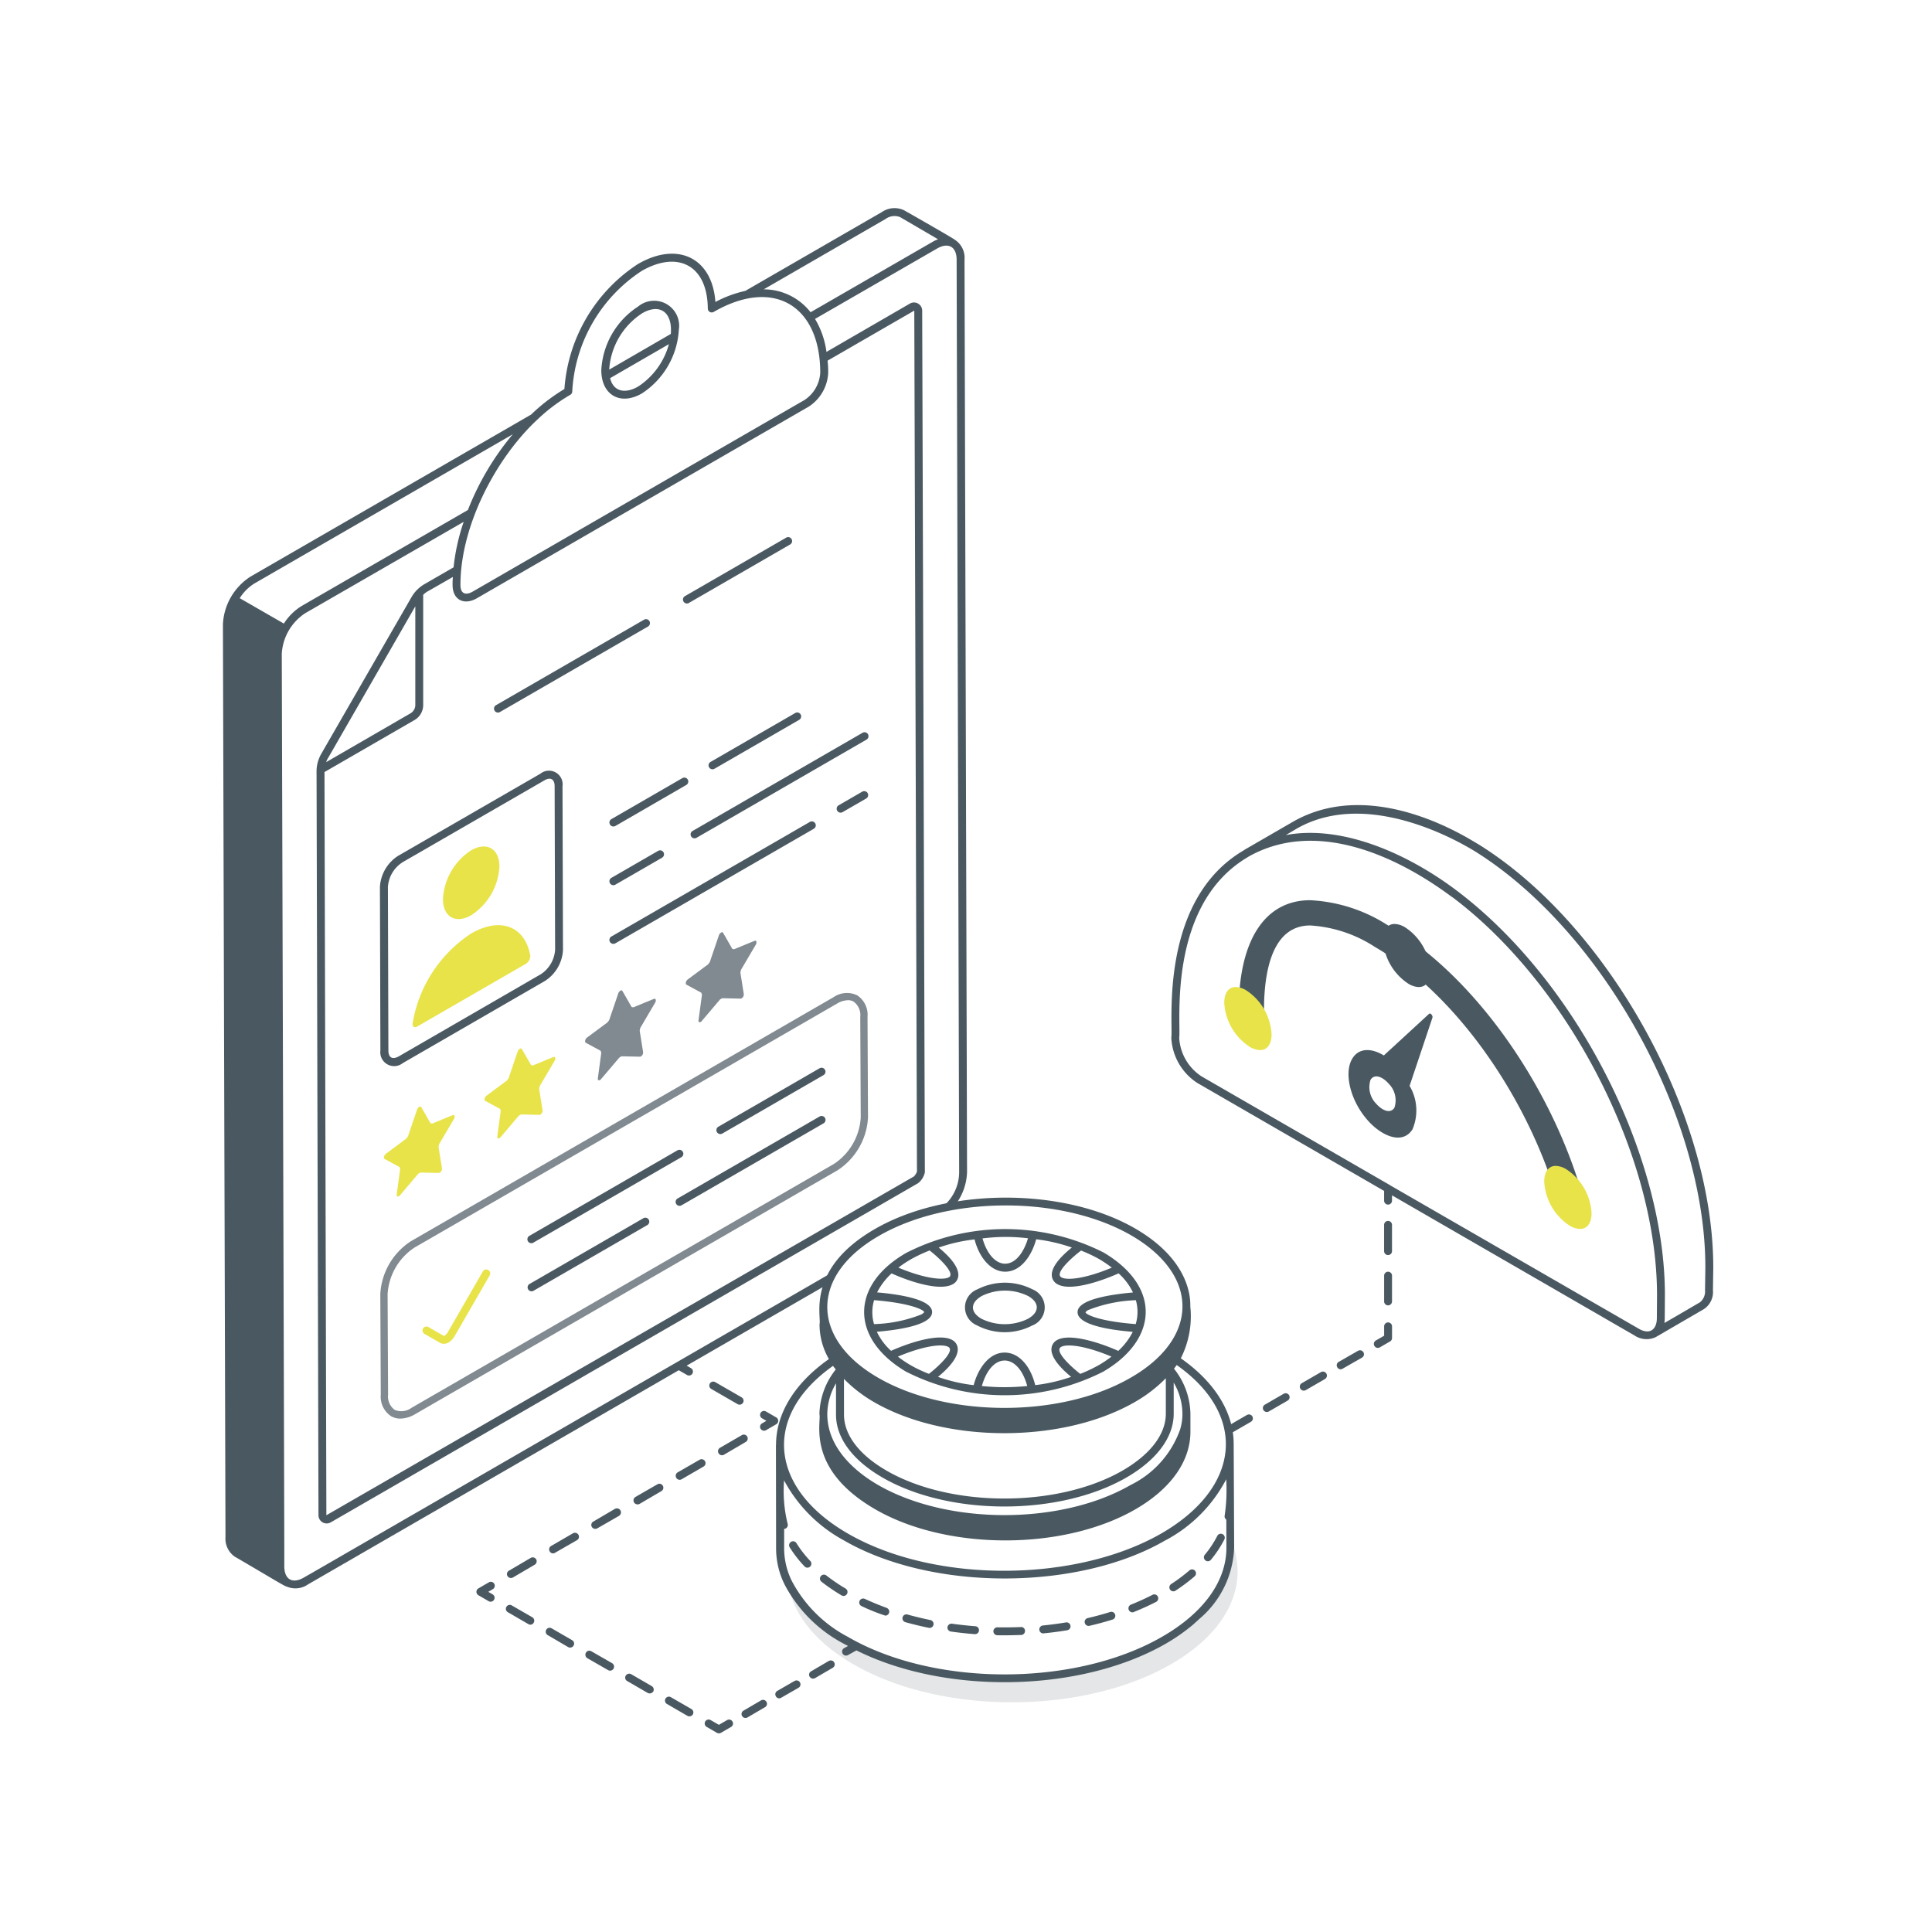 <?xml version="1.0" encoding="UTF-8"?>
<svg xmlns="http://www.w3.org/2000/svg" xmlns:xlink="http://www.w3.org/1999/xlink" width="130" height="130" viewBox="0 0 130 130">
  <defs>
    <clipPath id="clip-path">
      <rect id="Rectangle_3494" data-name="Rectangle 3494" width="130" height="130" transform="translate(-3358 3500)" fill="#fff" stroke="#707070" stroke-width="1"></rect>
    </clipPath>
    <clipPath id="clip-path-2">
      <rect id="Rectangle_341" data-name="Rectangle 341" width="100.284" height="102.634" fill="none"></rect>
    </clipPath>
    <clipPath id="clip-path-4">
      <rect id="Rectangle_336" data-name="Rectangle 336" width="4.759" height="6.052" fill="none"></rect>
    </clipPath>
    <clipPath id="clip-path-5">
      <rect id="Rectangle_337" data-name="Rectangle 337" width="4.759" height="6.053" fill="none"></rect>
    </clipPath>
    <clipPath id="clip-path-6">
      <rect id="Rectangle_338" data-name="Rectangle 338" width="32.818" height="28.644" fill="none"></rect>
    </clipPath>
    <clipPath id="clip-path-7">
      <rect id="Rectangle_339" data-name="Rectangle 339" width="30.236" height="11.043" fill="none"></rect>
    </clipPath>
  </defs>
  <g id="Groupe_de_masques_70" data-name="Groupe de masques 70" transform="translate(3358 -3500)" clip-path="url(#clip-path)">
    <g id="Groupe_6902" data-name="Groupe 6902" transform="translate(-3343 3514)">
      <g id="Groupe_6901" data-name="Groupe 6901" clip-path="url(#clip-path-2)">
        <g id="Groupe_6900" data-name="Groupe 6900">
          <g id="Groupe_6899" data-name="Groupe 6899" clip-path="url(#clip-path-2)">
            <path id="Tracé_7367" data-name="Tracé 7367" d="M161.777,116.459a.851.851,0,0,1-.821-.632c-1.913-7.195-6.762-14.23-12.066-17.506-.146-.089-.29-.177-.436-.261a8.943,8.943,0,0,0-4.355-1.444c-2.554,0-3.1,3.081-3.107,5.667l-.006.836a.849.849,0,0,1-.85.843h-.006a.849.849,0,0,1-.844-.856l.006-.832c.014-4.675,1.765-7.358,4.807-7.358a10.59,10.59,0,0,1,5.2,1.67c.158.091.316.186.478.286,5.649,3.49,10.8,10.93,12.818,18.516a.852.852,0,0,1-.823,1.069" transform="translate(-70.941 -48.343)" fill="#4a5961"></path>
            <path id="Tracé_7368" data-name="Tracé 7368" d="M139.722,111.066c.481,0,.77-.4.772-1.059a3.775,3.775,0,0,0-1.711-2.965,1.447,1.447,0,0,0-.7-.219c-.483,0-.772.395-.774,1.057a3.78,3.78,0,0,0,1.714,2.966,1.449,1.449,0,0,0,.7.22" transform="translate(-69.932 -54.407)" fill="#e8e349"></path>
            <path id="Tracé_7369" data-name="Tracé 7369" d="M161.5,102.417c.481,0,.77-.4.772-1.059a3.775,3.775,0,0,0-1.711-2.965,1.447,1.447,0,0,0-.7-.219c-.483,0-.772.4-.774,1.057A3.78,3.78,0,0,0,160.8,102.2a1.449,1.449,0,0,0,.7.22" transform="translate(-81.025 -50.002)" fill="#4a5961"></path>
            <path id="Tracé_7370" data-name="Tracé 7370" d="M183.6,135.59c.481,0,.77-.4.772-1.059a3.775,3.775,0,0,0-1.711-2.965,1.447,1.447,0,0,0-.7-.219c-.483,0-.772.4-.774,1.057a3.78,3.78,0,0,0,1.714,2.966,1.449,1.449,0,0,0,.7.22" transform="translate(-92.28 -66.897)" fill="#e8e349"></path>
            <path id="Tracé_7371" data-name="Tracé 7371" d="M159.237,147.858a.266.266,0,0,0,.531,0v-1.764a.266.266,0,0,0-.531,0Z" transform="translate(-81.102 -74.273)" fill="#4a5961"></path>
            <path id="Tracé_7372" data-name="Tracé 7372" d="M159.5,141.192a.263.263,0,0,0,.266-.266v-1.764a.266.266,0,1,0-.532,0v1.764a.263.263,0,0,0,.266.266" transform="translate(-81.101 -70.742)" fill="#4a5961"></path>
            <path id="Tracé_7373" data-name="Tracé 7373" d="M157.867,154.376a.265.265,0,0,0,.363.1l.69-.4a.265.265,0,0,0,.133-.23v-.8a.266.266,0,0,0-.531,0v.644l-.557.322a.265.265,0,0,0-.1.363" transform="translate(-80.386 -77.814)" fill="#4a5961"></path>
            <path id="Tracé_7374" data-name="Tracé 7374" d="M144.032,162.533l-1.286.744a.263.263,0,0,0-.1.362.27.27,0,0,0,.362.1l1.286-.744a.265.265,0,0,0-.266-.457" transform="translate(-72.635 -82.762)" fill="#4a5961"></path>
            <path id="Tracé_7375" data-name="Tracé 7375" d="M138.964,165.457l-1.286.744a.263.263,0,0,0-.1.362.25.25,0,0,0,.362.1l1.286-.744a.264.264,0,0,0-.266-.457" transform="translate(-70.054 -84.251)" fill="#4a5961"></path>
            <path id="Tracé_7376" data-name="Tracé 7376" d="M149.1,159.59l-1.286.744a.269.269,0,0,0,.266.468l1.286-.744a.269.269,0,0,0-.266-.468" transform="translate(-75.217 -81.264)" fill="#4a5961"></path>
            <path id="Tracé_7377" data-name="Tracé 7377" d="M154.18,156.663l-1.3.744a.262.262,0,0,0-.1.362.253.253,0,0,0,.361.1l1.3-.744a.26.26,0,0,0,.1-.361.264.264,0,0,0-.361-.1" transform="translate(-77.799 -79.772)" fill="#4a5961"></path>
            <path id="Tracé_7378" data-name="Tracé 7378" d="M131.835,100.583l12.541,7.249h0v.638a.266.266,0,1,0,.531,0v-.341l16.314,9.427a1.461,1.461,0,0,0,1.424.117l3.252-1.892a1.379,1.379,0,0,0,.605-1.275l.022-1.488c.021-10.32-7.079-23.117-15.826-28.526-.213-.077-6.917-4.7-12.478-1.488l-3.253,1.881c-.01,0-.01.011-.021.021-5.761,3.359-4.751,11.766-4.889,12.616a3.839,3.839,0,0,0,1.775,3.061m6.653-17.122c5.1-2.935,11.825,1.437,11.935,1.477,8.609,5.325,15.592,17.92,15.571,28.07l-.022,1.5a.941.941,0,0,1-.34.818l-2.391,1.392c.01-.106.021-.212.021-.318v-.011l.011-1.488c.033-9.43-5.98-21.339-14.2-27.421-3.138-2.322-7.5-4.305-11.309-3.592Zm-3.252,1.892c.011-.011.021-.011.032-.021,4.376-2.462,9.68-.258,13.689,2.731h.011c7.781,5.836,13.8,17.414,13.774,26.837l-.011,1.488c0,.795-.507,1.148-1.243.7l-16.655-9.608-.085-.053-12.648-7.3a3.321,3.321,0,0,1-1.509-2.593c.141-.875-.855-8.967,4.645-12.18" transform="translate(-66.242 -41.697)" fill="#4a5961"></path>
            <path id="Tracé_7379" data-name="Tracé 7379" d="M158.661,118.233a3.235,3.235,0,0,0-.2-2.912l1.541-4.6c.027-.124-.121-.323-.223-.255l-3.05,2.806c-.022-.01-.053-.032-.075-.042-.829-.478-1.626-.436-2.041.244-.584.946-.159,2.774.967,4.092.9,1.07,2.376,1.792,3.082.67m-2.827-3.327c.285-.445.848-.166,1.222.266a1.578,1.578,0,0,1,.383,1.615c-.289.452-.863.149-1.222-.266a1.58,1.58,0,0,1-.383-1.615" transform="translate(-78.613 -56.254)" fill="#4a5961"></path>
            <path id="Tracé_7380" data-name="Tracé 7380" d="M32.064,87.811c1.053-.607,1.906-.121,1.91,1.088a4.174,4.174,0,0,1-1.9,3.277c-1.045.6-1.9.117-1.9-1.084a4.174,4.174,0,0,1,1.89-3.282" transform="translate(-15.368 -44.591)" fill="#e8e349"></path>
            <path id="Tracé_7381" data-name="Tracé 7381" d="M29.962,98.892c1.971-1.138,3.61-.469,3.967,1.481a.626.626,0,0,1-.3.567l-7.315,4.223c-.179.1-.329,0-.3-.222a8.974,8.974,0,0,1,3.946-6.049" transform="translate(-13.249 -50.084)" fill="#e8e349"></path>
            <path id="Tracé_7382" data-name="Tracé 7382" d="M24.452,123.232a.344.344,0,0,0-.139.178l-.613,1.8-.113.155-1.373,1.023c-.131.1-.173.3-.086.35l1,.542.044.135-.231,1.714c-.02.122.056.169.145.118a.273.273,0,0,0,.073-.064l1.233-1.452.139-.08,1.237.026a.134.134,0,0,0,.074-.021.308.308,0,0,0,.144-.285l-.231-1.449.043-.185,1-1.7c.087-.15.034-.3-.088-.249l-1.383.568-.113-.025-.622-1.082c-.03-.048-.085-.049-.139-.017" transform="translate(-11.247 -62.753)" fill="#e8e349"></path>
            <path id="Tracé_7383" data-name="Tracé 7383" d="M38.247,115.268a.344.344,0,0,0-.139.178l-.613,1.8-.113.155-1.373,1.023c-.131.1-.173.3-.086.35l1,.542.044.134-.231,1.714c-.02.122.056.169.145.118a.273.273,0,0,0,.073-.064l1.233-1.452.139-.08,1.238.026a.134.134,0,0,0,.073-.021.308.308,0,0,0,.144-.285l-.231-1.449.043-.185,1-1.7c.087-.15.034-.3-.088-.249l-1.383.568-.113-.025-.622-1.082c-.03-.048-.085-.049-.139-.017" transform="translate(-18.273 -58.697)" fill="#e8e349"></path>
            <g id="Groupe_6889" data-name="Groupe 6889" transform="translate(24.373 52.642)" opacity="0.7">
              <g id="Groupe_6888" data-name="Groupe 6888">
                <g id="Groupe_6887" data-name="Groupe 6887" clip-path="url(#clip-path-4)">
                  <path id="Tracé_7384" data-name="Tracé 7384" d="M52.042,107.3a.344.344,0,0,0-.139.178l-.613,1.8-.113.155L49.8,110.454c-.131.1-.173.3-.086.35l1,.542.044.134-.231,1.714c-.02.122.056.169.145.118a.273.273,0,0,0,.073-.064l1.233-1.452.139-.08,1.238.026a.134.134,0,0,0,.073-.021.308.308,0,0,0,.144-.285l-.231-1.448.043-.185,1-1.7c.087-.15.034-.3-.088-.249l-1.383.568L52.8,108.4l-.622-1.082c-.03-.048-.085-.049-.139-.017" transform="translate(-49.672 -107.282)" fill="#4a5961"></path>
                </g>
              </g>
            </g>
            <g id="Groupe_6892" data-name="Groupe 6892" transform="translate(31.142 48.733)" opacity="0.7">
              <g id="Groupe_6891" data-name="Groupe 6891">
                <g id="Groupe_6890" data-name="Groupe 6890" clip-path="url(#clip-path-5)">
                  <path id="Tracé_7385" data-name="Tracé 7385" d="M65.837,99.339a.344.344,0,0,0-.139.178l-.613,1.8-.113.155L63.6,102.49c-.131.1-.173.3-.086.35l1,.542.044.134-.231,1.714c-.02.122.056.169.145.118a.281.281,0,0,0,.073-.064l1.233-1.452.139-.08,1.238.026a.131.131,0,0,0,.073-.021.308.308,0,0,0,.144-.285l-.23-1.448.043-.185,1-1.7c.087-.15.034-.3-.088-.249l-1.383.568-.113-.025-.622-1.082c-.03-.048-.084-.049-.139-.017" transform="translate(-63.466 -99.317)" fill="#4a5961"></path>
                </g>
              </g>
            </g>
            <g id="Groupe_6895" data-name="Groupe 6895" transform="translate(10.59 52.811)" opacity="0.7">
              <g id="Groupe_6894" data-name="Groupe 6894">
                <g id="Groupe_6893" data-name="Groupe 6893" clip-path="url(#clip-path-6)">
                  <path id="Tracé_7386" data-name="Tracé 7386" d="M22.932,136.272a1.24,1.24,0,0,1-.629-.163,1.574,1.574,0,0,1-.69-1.447l-.032-6.773a4.529,4.529,0,0,1,2.055-3.551l28.426-16.412a1.591,1.591,0,0,1,1.613-.133,1.575,1.575,0,0,1,.69,1.449l.032,6.773a4.518,4.518,0,0,1-2.047,3.546L23.926,135.972a2.019,2.019,0,0,1-.995.3m30.114-28.153a1.509,1.509,0,0,0-.738.231L23.882,124.762a4.047,4.047,0,0,0-1.81,3.124l.032,6.773a1.117,1.117,0,0,0,.444,1.024,1.145,1.145,0,0,0,1.134-.137l28.426-16.412a4.036,4.036,0,0,0,1.8-3.119l-.032-6.773a1.118,1.118,0,0,0-.445-1.026.764.764,0,0,0-.385-.1" transform="translate(-21.581 -107.628)" fill="#4a5961"></path>
                </g>
              </g>
            </g>
            <path id="Tracé_7387" data-name="Tracé 7387" d="M28.813,150.543a.528.528,0,0,1-.231-.053l-1.063-.608a.266.266,0,1,1,.265-.461l1.046.6a.751.751,0,0,0,.25-.258l2.364-4.1a.266.266,0,0,1,.46.266l-2.366,4.1a1.172,1.172,0,0,1-.4.42.65.65,0,0,1-.324.093" transform="translate(-13.948 -74.122)" fill="#e8e349"></path>
            <path id="Tracé_7388" data-name="Tracé 7388" d="M68.985,162.356a.265.265,0,0,0-.1-.363l-1.761-1.016a.266.266,0,1,0-.266.46l1.762,1.016a.265.265,0,0,0,.363-.1" transform="translate(-33.986 -81.97)" fill="#4a5961"></path>
            <path id="Tracé_7389" data-name="Tracé 7389" d="M73.7,166.143a.266.266,0,0,0,.363.1l.689-.4a.266.266,0,0,0,0-.46l-.691-.4a.265.265,0,1,0-.265.46l.293.17-.292.17a.266.266,0,0,0-.1.363" transform="translate(-37.52 -84.008)" fill="#4a5961"></path>
            <path id="Tracé_7390" data-name="Tracé 7390" d="M46.339,181.7l-1.467.85a.262.262,0,0,0-.1.361.253.253,0,0,0,.361.1l1.477-.85a.262.262,0,0,0,.1-.361.274.274,0,0,0-.372-.1" transform="translate(-22.787 -92.527)" fill="#4a5961"></path>
            <path id="Tracé_7391" data-name="Tracé 7391" d="M52.123,178.326l-1.467.861a.262.262,0,0,0-.1.362.275.275,0,0,0,.361.1l1.477-.85a.272.272,0,0,0-.276-.468" transform="translate(-25.733 -90.806)" fill="#4a5961"></path>
            <path id="Tracé_7392" data-name="Tracé 7392" d="M40.556,185.062l-1.467.861a.262.262,0,0,0-.1.362.273.273,0,0,0,.361.1l1.467-.861a.272.272,0,0,0,.106-.361.277.277,0,0,0-.372-.1" transform="translate(-19.842 -94.236)" fill="#4a5961"></path>
            <path id="Tracé_7393" data-name="Tracé 7393" d="M64.064,171.707a.264.264,0,0,0-.361-.1l-1.477.85a.271.271,0,0,0-.1.361.262.262,0,0,0,.372.1l1.467-.85a.262.262,0,0,0,.1-.361" transform="translate(-31.626 -87.386)" fill="#4a5961"></path>
            <path id="Tracé_7394" data-name="Tracé 7394" d="M57.917,174.968l-1.477.85a.275.275,0,0,0-.1.372.285.285,0,0,0,.372.1l1.467-.861a.262.262,0,0,0,.1-.361.265.265,0,0,0-.362-.1" transform="translate(-28.678 -89.095)" fill="#4a5961"></path>
            <path id="Tracé_7395" data-name="Tracé 7395" d="M68.291,169.55l1.467-.861a.264.264,0,0,0-.265-.457l-1.467.85a.269.269,0,1,0,.266.468" transform="translate(-34.577 -85.665)" fill="#4a5961"></path>
            <path id="Tracé_7396" data-name="Tracé 7396" d="M35.561,189.064l.292-.171a.266.266,0,1,0-.267-.459l-.689.4a.266.266,0,0,0,0,.46l.69.4a.266.266,0,0,0,.266-.461Z" transform="translate(-17.707 -95.954)" fill="#4a5961"></path>
            <path id="Tracé_7397" data-name="Tracé 7397" d="M39.2,191.582a.264.264,0,1,0-.266.457l1.382.8a.252.252,0,0,0,.362-.1.262.262,0,0,0-.1-.361Z" transform="translate(-19.764 -97.557)" fill="#4a5961"></path>
            <path id="Tracé_7398" data-name="Tracé 7398" d="M61.016,204.166a.264.264,0,0,0-.265.457l1.381.8a.27.27,0,0,0,.362-.1.262.262,0,0,0-.1-.361Z" transform="translate(-30.874 -103.966)" fill="#4a5961"></path>
            <path id="Tracé_7399" data-name="Tracé 7399" d="M44.662,194.723a.264.264,0,1,0-.266.457l1.382.808a.269.269,0,0,0,.362-.106.262.262,0,0,0-.1-.361Z" transform="translate(-22.544 -99.157)" fill="#4a5961"></path>
            <path id="Tracé_7400" data-name="Tracé 7400" d="M55.557,201.012a.275.275,0,0,0-.361.106.262.262,0,0,0,.1.361l1.382.8a.288.288,0,0,0,.372-.1.273.273,0,0,0-.106-.362Z" transform="translate(-28.093 -102.364)" fill="#4a5961"></path>
            <path id="Tracé_7401" data-name="Tracé 7401" d="M50.1,197.863a.262.262,0,0,0-.361.1.275.275,0,0,0,.1.372l1.393.8a.269.269,0,0,0,.266-.468Z" transform="translate(-25.314 -100.756)" fill="#4a5961"></path>
            <path id="Tracé_7402" data-name="Tracé 7402" d="M67.577,207.3l-.556.323-.557-.321a.265.265,0,0,0-.265.46l.69.4a.267.267,0,0,0,.266,0l.689-.4a.266.266,0,0,0-.267-.46" transform="translate(-33.648 -105.563)" fill="#4a5961"></path>
            <path id="Tracé_7403" data-name="Tracé 7403" d="M77.07,201.914l-1.18.68a.262.262,0,0,0-.1.362.252.252,0,0,0,.361.1l1.18-.68a.265.265,0,0,0-.266-.457" transform="translate(-38.585 -102.819)" fill="#4a5961"></path>
            <path id="Tracé_7404" data-name="Tracé 7404" d="M81.705,199.206l-1.18.691a.26.26,0,0,0-.1.362.273.273,0,0,0,.361.1l1.18-.69a.265.265,0,1,0-.266-.457" transform="translate(-40.946 -101.44)" fill="#4a5961"></path>
            <path id="Tracé_7405" data-name="Tracé 7405" d="M72.435,204.6l-1.18.691a.262.262,0,0,0-.1.361.269.269,0,0,0,.361.1l1.18-.691a.259.259,0,0,0,.1-.361.264.264,0,0,0-.361-.1" transform="translate(-36.224 -104.187)" fill="#4a5961"></path>
            <path id="Tracé_7406" data-name="Tracé 7406" d="M5.934,91.871l-.125.072.036-.021-.1.055.051-.029-.235.135.014-.008-.053.031.009-.005-.062.036-.011.006h0c-.787.459-1.328.128-1.328-.754,0-2.775.018,4.465-.17-61.394a3.5,3.5,0,0,1,1.584-2.738L16.2,21.114a13.835,13.835,0,0,0-.68,3.061l-1.934,1.116a2.4,2.4,0,0,0-.893.882L6.621,36.716A2.372,2.372,0,0,0,6.3,37.939L6.43,87.956a.551.551,0,0,0,.829.478L46.775,65.615a1.267,1.267,0,0,0,.457-.734L47.052,6.9a.552.552,0,0,0-.818-.478L40.611,9.678a5.793,5.793,0,0,0-.765-2.211v-.01L48.03,2.738c.727-.437,1.339-.192,1.339.744l.17,61.389a3.023,3.023,0,0,1-.991,2.228l.431-.049c.116-.014.233-.026.349-.039a3.843,3.843,0,0,0,.743-2.139L49.9,3.482a1.443,1.443,0,0,0-.638-1.34C49.156,2.036,45.725.085,45.833.148a1.511,1.511,0,0,0-1.507.128l-9.181,5.3h-.007a7.8,7.8,0,0,0-2,.744C32.929,3.351,30.6,2.211,27.92,3.769a10.951,10.951,0,0,0-4.942,8.407,12.372,12.372,0,0,0-2.241,1.72L1.843,24.806A4.045,4.045,0,0,0,0,28v.011C.145,80.307.174,89.538.172,89.425A1.475,1.475,0,0,0,.8,90.747C3.082,92.07,4.174,92.76,4.3,92.76a1.474,1.474,0,0,0,1.424-.149L30.673,78.2h0l.556.321a.265.265,0,0,0,.265-.46l-.292-.169,9.643-5.566a1.532,1.532,0,0,1,.17-.717L5.853,91.918l.081-.047M7.089,36.982,12.945,26.8v6.654a.657.657,0,0,1-.319.542L6.951,37.28a1.083,1.083,0,0,1,.138-.3m33.6-26.709.011-.011L46.52,6.9,46.7,64.839a1.027,1.027,0,0,1-.2.319L6.961,87.956,6.834,37.95l6.058-3.5a1.171,1.171,0,0,0,.584-1V26.024a1.373,1.373,0,0,1,.362-.265l1.636-.936a4.663,4.663,0,0,0-.021.542c0,.987.754,1.372,1.594.914L39.41,13.366a2.868,2.868,0,0,0,1.318-2.285,6.614,6.614,0,0,0-.043-.808m3.9-9.536a1.022,1.022,0,0,1,.979-.129L48.119,2.1l0,0h0a2.169,2.169,0,0,0-.361.17l-8.216,4.74A4.008,4.008,0,0,0,36.4,5.469H36.39Zm-23.534,13.6a11.848,11.848,0,0,1,2.328-1.775.266.266,0,0,0,.127-.234,10.344,10.344,0,0,1,4.677-8.1c2.431-1.395,4.42-.377,4.443,2.529a.265.265,0,0,0,.393.234c4.085-2.357,7.174-.377,7.174,4.092a2.365,2.365,0,0,1-1.052,1.828L16.782,25.822c-.462.253-.8.12-.8-.457,0-3.983,2.368-8.463,5.07-11.032M2.109,25.266l17.4-10.047-.017.018a18.207,18.207,0,0,0-3.008,5.08L5.271,26.79A3.784,3.784,0,0,0,4.1,27.959L1.131,26.25a3.1,3.1,0,0,1,.979-.984" transform="translate(0 0)" fill="#4a5961"></path>
            <path id="Tracé_7407" data-name="Tracé 7407" d="M54.63,18.974A5.489,5.489,0,0,0,57.1,14.7a1.685,1.685,0,0,0-2.742-1.562,5.437,5.437,0,0,0-2.476,4.272c0,1.712,1.312,2.412,2.753,1.562m-.266-.457c-.834.49-1.656.389-1.892-.553a.038.038,0,0,1,0-.007l3.954-2.287a4.967,4.967,0,0,1-2.061,2.847m.255-4.921c1.145-.665,1.945-.121,1.945,1.106a2.365,2.365,0,0,1-.011.276v.005l-4.144,2.4A4.88,4.88,0,0,1,54.619,13.6" transform="translate(-26.422 -6.511)" fill="#4a5961"></path>
            <path id="Tracé_7408" data-name="Tracé 7408" d="M53.377,81.368,58.163,78.6a.265.265,0,1,0-.265-.46l-4.786,2.764a.266.266,0,0,0,.266.46" transform="translate(-26.983 -39.782)" fill="#4a5961"></path>
            <path id="Tracé_7409" data-name="Tracé 7409" d="M66.994,72.956l5.7-3.292a.265.265,0,0,0-.265-.46l-5.7,3.292a.265.265,0,0,0,.265.46" transform="translate(-33.918 -35.228)" fill="#4a5961"></path>
            <path id="Tracé_7410" data-name="Tracé 7410" d="M64.532,78.991l11.427-6.6a.266.266,0,1,0-.266-.46l-11.427,6.6a.265.265,0,0,0,.265.46" transform="translate(-32.664 -36.618)" fill="#4a5961"></path>
            <path id="Tracé_7411" data-name="Tracé 7411" d="M53.377,90.391l3.154-1.821a.265.265,0,1,0-.265-.46l-3.154,1.821a.266.266,0,0,0,.266.46" transform="translate(-26.983 -44.857)" fill="#4a5961"></path>
            <path id="Tracé_7412" data-name="Tracé 7412" d="M85.879,79.979l-1.613.932a.266.266,0,0,0,.265.46l1.614-.932a.266.266,0,0,0-.266-.46" transform="translate(-42.85 -40.716)" fill="#4a5961"></path>
            <path id="Tracé_7413" data-name="Tracé 7413" d="M53.377,92.316,66.742,84.6a.265.265,0,1,0-.265-.46L53.111,91.856a.266.266,0,0,0,.266.46" transform="translate(-26.983 -42.835)" fill="#4a5961"></path>
            <path id="Tracé_7414" data-name="Tracé 7414" d="M23.061,96.843l9.565-5.527a2.632,2.632,0,0,0,1.222-2.1l-.032-11a.92.92,0,0,0-1.488-.85l-9.576,5.527a2.659,2.659,0,0,0-1.222,2.1l.032,11a.932.932,0,0,0,1.5.85m-.043-13.5,9.576-5.527c.448-.26.691-.047.691.393l.032,11a2.129,2.129,0,0,1-.957,1.647L22.8,96.385c-.445.245-.7.07-.7-.393l-.032-11a2.129,2.129,0,0,1,.956-1.647" transform="translate(-10.966 -39.305)" fill="#4a5961"></path>
            <path id="Tracé_7415" data-name="Tracé 7415" d="M68.046,122.322l6.82-3.938a.265.265,0,1,0-.265-.46l-6.821,3.938a.266.266,0,0,0,.266.46" transform="translate(-34.454 -60.042)" fill="#4a5961"></path>
            <path id="Tracé_7416" data-name="Tracé 7416" d="M42.13,135.39l9.984-5.765a.266.266,0,0,0-.266-.46l-9.984,5.765a.266.266,0,0,0,.266.46" transform="translate(-21.255 -65.767)" fill="#4a5961"></path>
            <path id="Tracé_7417" data-name="Tracé 7417" d="M49.57,138.475l-7.678,4.433a.266.266,0,0,0,.266.46l7.678-4.433a.266.266,0,0,0-.266-.46" transform="translate(-21.269 -70.509)" fill="#4a5961"></path>
            <path id="Tracé_7418" data-name="Tracé 7418" d="M71.778,124.523l-9.566,5.523a.265.265,0,1,0,.265.46l9.567-5.523a.266.266,0,0,0-.266-.46" transform="translate(-31.618 -63.403)" fill="#4a5961"></path>
            <g id="Groupe_6898" data-name="Groupe 6898" transform="translate(38.041 89.499)" opacity="0.15">
              <g id="Groupe_6897" data-name="Groupe 6897">
                <g id="Groupe_6896" data-name="Groupe 6896" clip-path="url(#clip-path-7)">
                  <path id="Tracé_7419" data-name="Tracé 7419" d="M107.262,182.4v.619c.011,2.263-1.483,4.525-4.461,6.243-5.946,3.426-15.53,3.426-21.421,0a9.157,9.157,0,0,1-3.853-3.842c.277,1.985,1.729,3.927,4.344,5.443,5.9,3.437,15.486,3.437,21.421.011,3.97-2.295,5.3-5.539,3.97-8.475" transform="translate(-77.527 -182.397)" fill="#4a5961"></path>
                </g>
              </g>
            </g>
            <path id="Tracé_7420" data-name="Tracé 7420" d="M104.322,164.05a6.585,6.585,0,0,0,2.343-4.816c0-.109-.034-7.524-.032-6.963-.007-2.12-1.261-4.149-3.558-5.759a6.259,6.259,0,0,0,.644-3.436c-.035-.106.336-2.936-3.686-5.28h0c-4.819-2.8-12.69-2.79-17.547.021-4.636,2.67-3.58,5.866-3.72,6.4a4.674,4.674,0,0,0,.63,2.347c-2.3,1.618-3.558,3.656-3.558,5.784,0,.006-.006.009-.006.015,0,.421.012,7.379.011,6.959a5.46,5.46,0,0,0,.58,2.43,9.493,9.493,0,0,0,3.96,3.959c.1.056.2.1.3.159l-.272.152a.267.267,0,0,0,.26.466l.577-.321c6.047,3.017,15.125,2.827,20.821-.455a12.739,12.739,0,0,0,1.833-1.28m-.869-13.142a6.617,6.617,0,0,1-3.334,3.747c-4.694,2.709-12.326,2.7-17.012-.011-1.824-1.063-3.4-2.679-3.4-4.764a4.194,4.194,0,0,1,.587-2.066v2.085c-.011,1.568,1.093,3.076,3.111,4.246,4.484,2.6,11.888,2.62,16.426.011,2.054-1.188,3.186-2.714,3.186-4.3v-2.09a4.2,4.2,0,0,1,.587,2.111,3.58,3.58,0,0,1-.151,1.028M80.409,147.9a9.476,9.476,0,0,0,2.011,1.553c4.82,2.793,12.693,2.8,17.547.011a9.545,9.545,0,0,0,2.1-1.61v2.382c0,1.384-1.036,2.746-2.918,3.835-4.369,2.511-11.569,2.5-15.892-.01-1.844-1.07-2.855-2.412-2.845-3.782Zm2.344-9.621c4.711-2.729,12.344-2.734,17.011-.022,4.621,2.694,4.525,6.929-.063,9.561-4.737,2.742-12.4,2.68-17.012-.01-4.5-2.605-4.59-6.848.064-9.528m-3.082,8.741c.056.082.125.162.187.243a5,5,0,0,0-1.1,3c.149.558-.929,3.69,3.74,6.4,4.829,2.8,12.708,2.811,17.559-.011,2.375-1.386,3.677-3.242,3.665-5.225v-1.174h0a4.977,4.977,0,0,0-1.106-3.041c.062-.082.125-.164.182-.248,4.8,3.386,4.3,8.237-1,11.315l-.009.005h0c-5.741,3.315-15.277,3.416-21.151,0-5.217-3.025-5.77-7.866-.958-11.268m-2.768,14.5a4.945,4.945,0,0,1-.527-2.2l0-1.326a.258.258,0,0,0,.06-.009.267.267,0,0,0,.174-.335,9.241,9.241,0,0,1-.239-2.917,9.918,9.918,0,0,0,3.993,4.018c6,3.484,15.883,3.395,21.687,0h0l.008,0a9.773,9.773,0,0,0,4.061-4.09,11.859,11.859,0,0,1-.105,2.455.253.253,0,0,0,.113.253l.006,1.873c.01,2.26-1.527,4.4-4.328,6.011-5.858,3.377-15.347,3.377-21.153,0a8.973,8.973,0,0,1-3.747-3.729" transform="translate(-38.621 -69.116)" fill="#4a5961"></path>
            <path id="Tracé_7421" data-name="Tracé 7421" d="M112.206,194.684c.268-.031.765-.07,1.631-.215a.267.267,0,0,0-.087-.526c-.513.085-1.042.156-1.57.209a.267.267,0,0,0,.026.532" transform="translate(-57.012 -98.776)" fill="#4a5961"></path>
            <path id="Tracé_7422" data-name="Tracé 7422" d="M89.109,191.3c-.5-.183-.992-.385-1.456-.6a.267.267,0,1,0-.227.483,12.857,12.857,0,0,0,1.592.638.267.267,0,0,0,.091-.518" transform="translate(-44.449 -97.11)" fill="#4a5961"></path>
            <path id="Tracé_7423" data-name="Tracé 7423" d="M118.487,193.438c.535-.124,1.061-.267,1.565-.425a.267.267,0,0,0-.16-.509c-.49.154-1,.293-1.526.414a.267.267,0,0,0,.121.52" transform="translate(-60.181 -98.04)" fill="#4a5961"></path>
            <path id="Tracé_7424" data-name="Tracé 7424" d="M95.059,193.228c-.521-.106-1.038-.232-1.536-.371a.267.267,0,0,0-.145.514c.511.143,1.041.271,1.574.381a.267.267,0,1,0,.107-.523" transform="translate(-47.46 -98.22)" fill="#4a5961"></path>
            <path id="Tracé_7425" data-name="Tracé 7425" d="M101.233,194.3c-.527-.04-1.057-.1-1.575-.17a.27.27,0,0,0-.3.227.267.267,0,0,0,.227.3c.925.131,1.736.184,1.629.175a.267.267,0,0,0,.02-.533" transform="translate(-50.603 -98.874)" fill="#4a5961"></path>
            <path id="Tracé_7426" data-name="Tracé 7426" d="M124.544,191.3c.514-.206,1.013-.432,1.48-.672a.267.267,0,1,0-.244-.474c-.453.233-.935.452-1.434.652a.267.267,0,0,0,.2.5" transform="translate(-63.246 -96.834)" fill="#4a5961"></path>
            <path id="Tracé_7427" data-name="Tracé 7427" d="M82.316,187.468a.267.267,0,1,0-.328.421,12.921,12.921,0,0,0,1.351.918.267.267,0,0,0,.272-.459,12.428,12.428,0,0,1-1.295-.88" transform="translate(-41.705 -95.452)" fill="#4a5961"></path>
            <path id="Tracé_7428" data-name="Tracé 7428" d="M130.195,188.094a11.892,11.892,0,0,0,1.308-.983.267.267,0,0,0-.35-.4,11.32,11.32,0,0,1-1.25.938.267.267,0,0,0,.292.447" transform="translate(-66.1 -95.06)" fill="#4a5961"></path>
            <path id="Tracé_7429" data-name="Tracé 7429" d="M134.993,183.527a7.376,7.376,0,0,0,.913-1.383.267.267,0,0,0-.476-.239,6.907,6.907,0,0,1-.847,1.283.266.266,0,0,0,.411.34" transform="translate(-68.514 -92.572)" fill="#4a5961"></path>
            <path id="Tracé_7430" data-name="Tracé 7430" d="M78.123,182.93a.267.267,0,0,0-.454.28,8.007,8.007,0,0,0,1.014,1.306.267.267,0,0,0,.387-.367,7.519,7.519,0,0,1-.947-1.219" transform="translate(-39.538 -93.105)" fill="#4a5961"></path>
            <path id="Tracé_7431" data-name="Tracé 7431" d="M107.517,195.118a.267.267,0,0,0,.255-.278.253.253,0,0,0-.278-.256c-.527.022-1.057.027-1.583.019H105.9a.267.267,0,0,0-.005.533c.534.01,1.077,0,1.617-.019" transform="translate(-53.803 -99.104)" fill="#4a5961"></path>
            <path id="Tracé_7432" data-name="Tracé 7432" d="M90.728,149.6a14.661,14.661,0,0,0,13.289.011c3.661-2.132,3.944-5.685.041-8.009a14.67,14.67,0,0,0-13.286.011c-3.762,2.149-3.806,5.747-.044,7.987m-.952-6.6c1.431.64,3.305,1.189,4.124.724a.7.7,0,0,0,.367-.58c.035-.629-.689-1.365-1.319-1.883a10.91,10.91,0,0,1,2.409-.548c.344,1.309,1.151,2.171,2.059,2.171,1.082,0,1.8-1.113,2.089-2.18a11.472,11.472,0,0,1,2.4.554c-.64.515-1.379,1.248-1.349,1.874a.713.713,0,0,0,.372.591c.792.459,2.617-.061,4.122-.725a4.108,4.108,0,0,1,.968,1.284c-.975.09-3.728.373-3.728,1.323,0,.868,2.177,1.2,3.713,1.327a4.482,4.482,0,0,1-.974,1.28c-1.442-.637-3.323-1.184-4.124-.724a.708.708,0,0,0-.373.59c-.033.624.695,1.363,1.327,1.883a11.4,11.4,0,0,1-2.418.556c-.333-1.339-1.125-2.19-2.061-2.19-1.082,0-1.807,1.142-2.081,2.191a10.864,10.864,0,0,1-2.4-.556c.633-.521,1.365-1.263,1.329-1.9a.7.7,0,0,0-.365-.578c-.8-.462-2.68.086-4.122.724a4.128,4.128,0,0,1-.958-1.281c1.063-.093,3.719-.377,3.719-1.325,0-.853-2.171-1.192-3.7-1.325A4.485,4.485,0,0,1,89.775,143m16.429,3.41c-2.4-.183-3.331-.626-3.38-.79a.472.472,0,0,1,.188-.156,9.549,9.549,0,0,1,3.2-.661,2.851,2.851,0,0,1-.009,1.607M91.972,145.6c0,.006-.024.056-.187.159a9.328,9.328,0,0,1-3.19.652A2.821,2.821,0,0,1,88.6,144.8c2.377.192,3.314.631,3.369.8m-1.771,3c1.711-.724,2.99-.887,3.4-.651.48.28-.8,1.421-1.31,1.809A9,9,0,0,1,91,149.143a7.9,7.9,0,0,1-.8-.543m5.65,1.978c.664-2.333,2.451-2.243,3.053,0a15.3,15.3,0,0,1-3.053,0m7.9-1.426a9.748,9.748,0,0,1-1.279.608c-.5-.381-1.789-1.518-1.294-1.81.407-.236,1.686-.073,3.393.649a7.832,7.832,0,0,1-.82.554m.841-6.54c-1.712.719-2.988.883-3.392.65-.5-.29.836-1.434,1.327-1.8a9.7,9.7,0,0,1,1.263.6,8.357,8.357,0,0,1,.8.545m-5.636-1.969c-.224.772-.748,1.707-1.54,1.707-.645,0-1.231-.673-1.519-1.7a12.343,12.343,0,0,1,3.058-.01m-7.917,1.437a9.981,9.981,0,0,1,1.3-.616c.484.369,1.775,1.52,1.3,1.8-.409.231-1.715.068-3.4-.647a7.438,7.438,0,0,1,.8-.534" transform="translate(-44.783 -71.315)" fill="#4a5961"></path>
            <path id="Tracé_7433" data-name="Tracé 7433" d="M102.594,150.252h0a4.01,4.01,0,0,0,3.684,0,1.307,1.307,0,0,0,.012-2.443,4.067,4.067,0,0,0-3.684,0,1.306,1.306,0,0,0-.013,2.439m.28-1.977a3.528,3.528,0,0,1,3.149,0c.765.444.758,1.076-.011,1.519a3.534,3.534,0,0,1-3.149,0c-.764-.445-.749-1.076.011-1.516" transform="translate(-51.829 -75.058)" fill="#4a5961"></path>
            <path id="Tracé_7434" data-name="Tracé 7434" d="M63.469,49.556l6.82-3.938a.265.265,0,1,0-.265-.46L63.2,49.1a.266.266,0,0,0,.266.46" transform="translate(-32.123 -22.981)" fill="#4a5961"></path>
            <path id="Tracé_7435" data-name="Tracé 7435" d="M37.553,62.624l9.984-5.765a.266.266,0,0,0-.266-.46l-9.984,5.765a.266.266,0,0,0,.266.46" transform="translate(-18.924 -28.707)" fill="#4a5961"></path>
          </g>
        </g>
      </g>
    </g>
  </g>
</svg>
